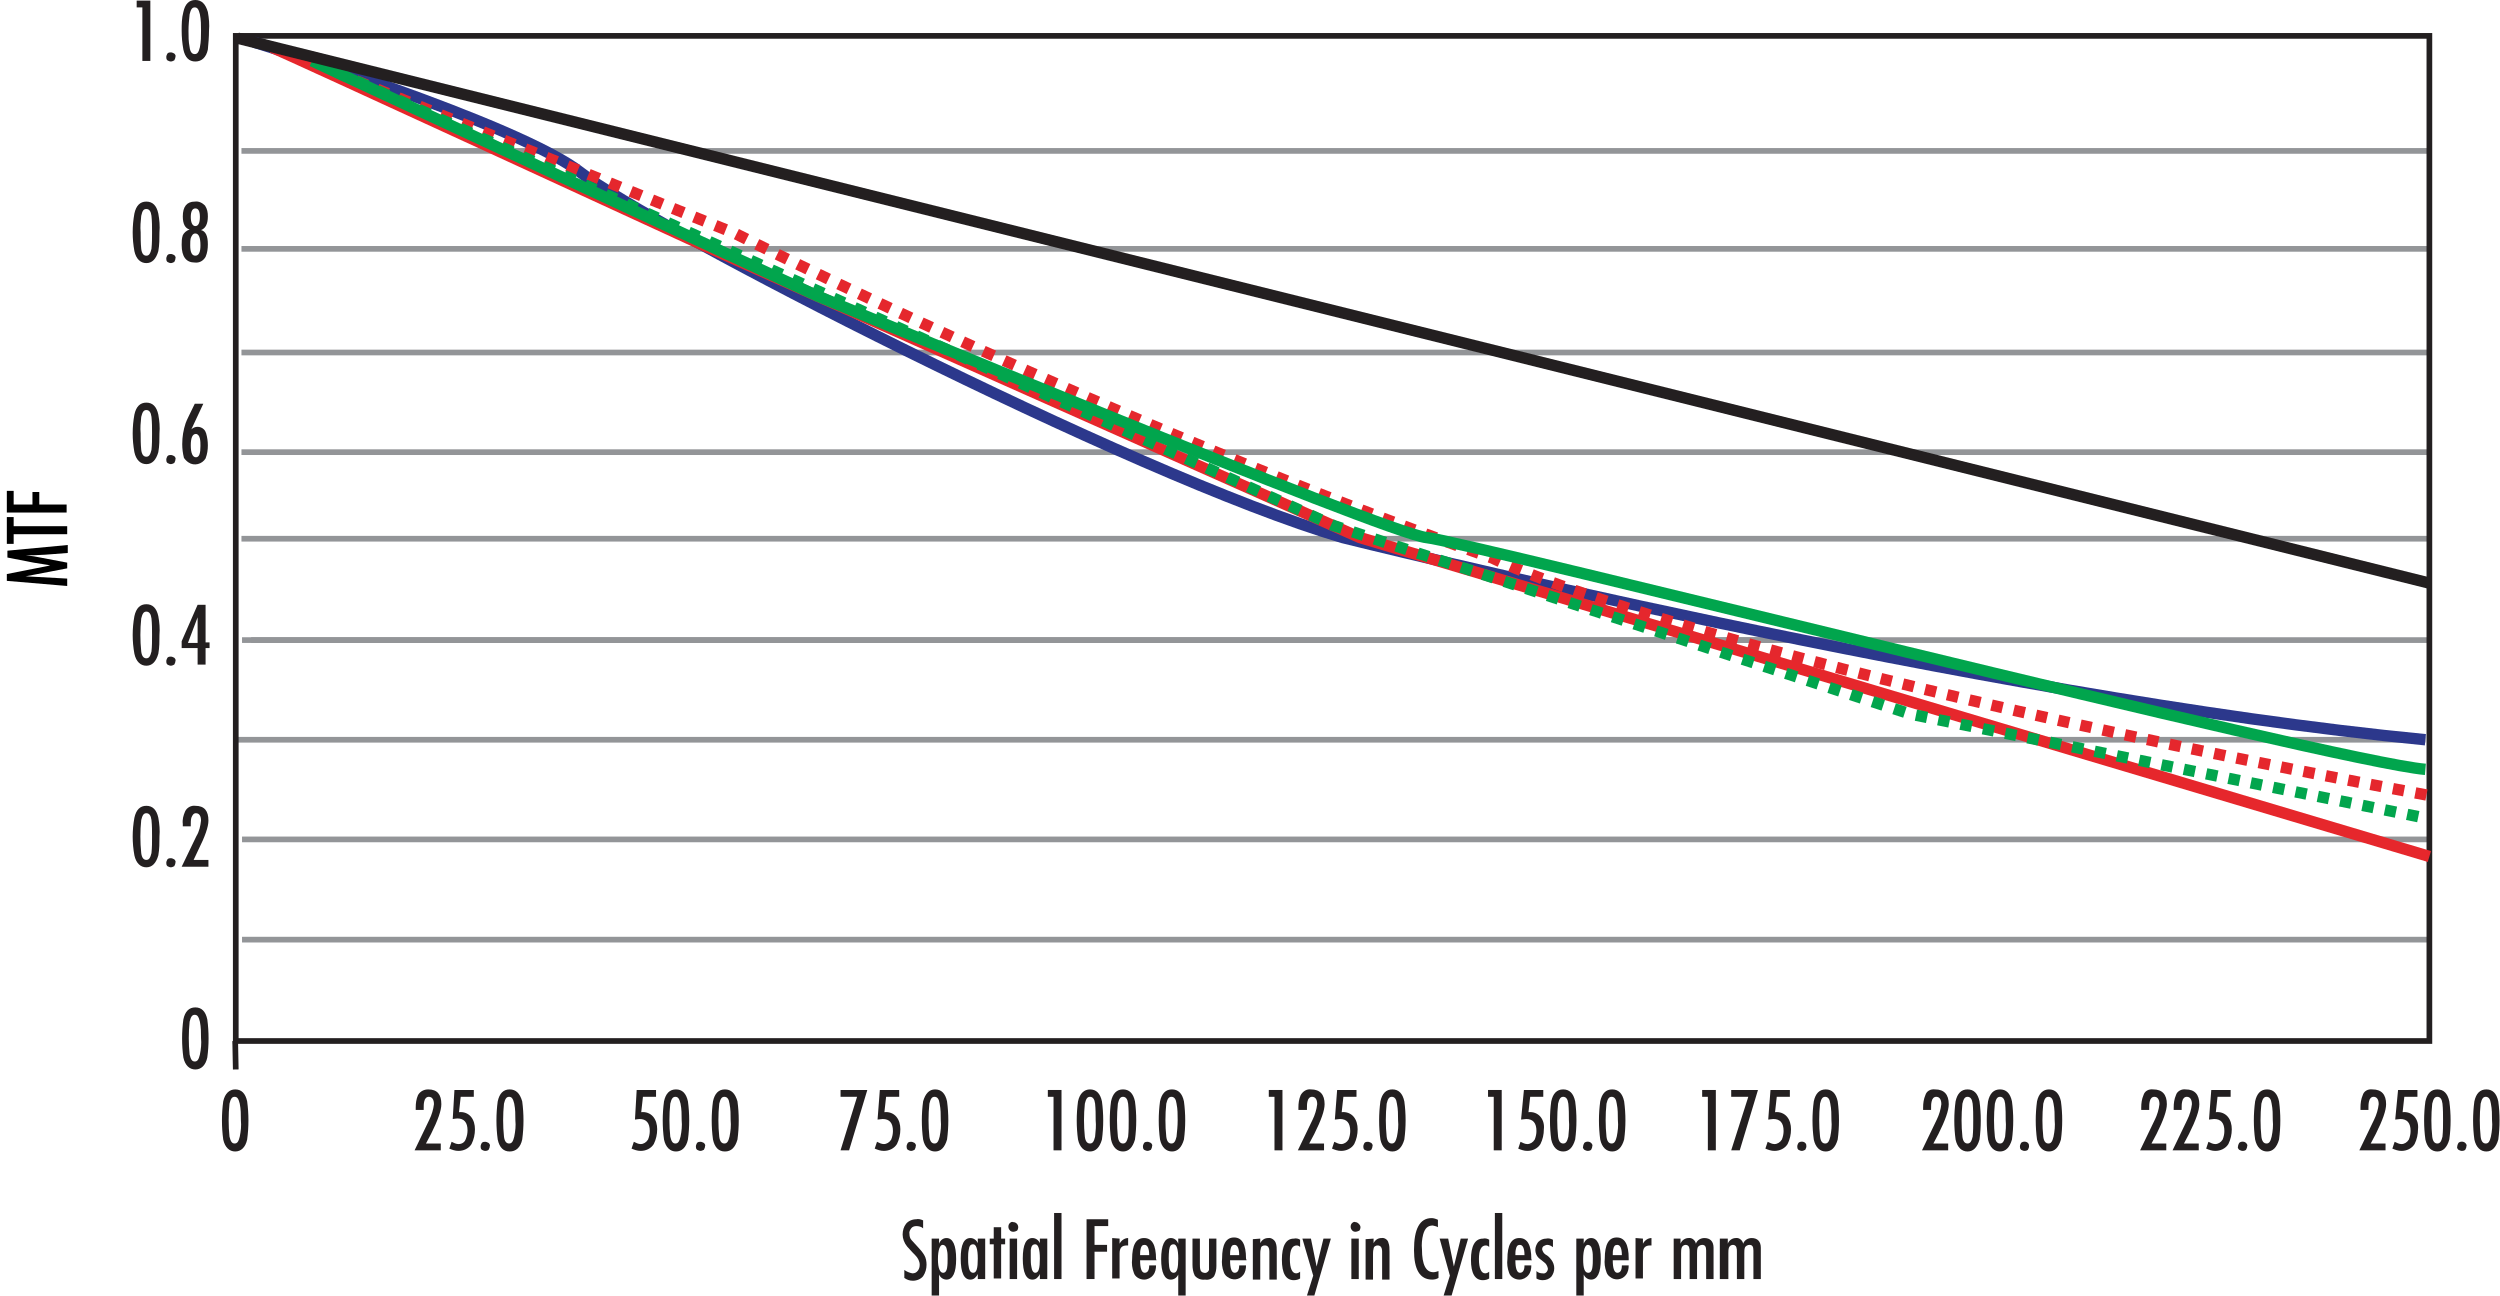 <?xml version="1.0" encoding="utf-8"?>
<!-- Generator: Adobe Illustrator 25.0.1, SVG Export Plug-In . SVG Version: 6.00 Build 0)  -->
<svg version="1.1" id="Layer_1" xmlns="http://www.w3.org/2000/svg" xmlns:xlink="http://www.w3.org/1999/xlink" x="0px" y="0px"
	 viewBox="0 0 439 227.5" style="enable-background:new 0 0 439 227.5;" xml:space="preserve">
<style type="text/css">
	.st0{fill:none;stroke:#939598;stroke-miterlimit:10;}
	.st1{fill:#231F20;}
	.st2{fill:none;stroke:#231F20;stroke-miterlimit:10;}
	.st3{fill:none;stroke:#2C388C;stroke-width:2;stroke-miterlimit:10;}
	.st4{fill:none;stroke:#E6272C;stroke-width:2;stroke-miterlimit:10;}
	.st5{fill:none;stroke:#E5272D;stroke-width:2;stroke-miterlimit:10;stroke-dasharray:2,2;}
	.st6{fill:none;stroke:#01A54D;stroke-width:2;stroke-miterlimit:10;}
	.st7{fill:none;stroke:#02A54D;stroke-width:2;stroke-miterlimit:10;stroke-dasharray:2,2;}
	.st8{fill:none;stroke:#231F20;stroke-width:2;stroke-miterlimit:10;}
</style>
<line class="st0" x1="42.4" y1="26.5" x2="426.5" y2="26.5"/>
<line class="st0" x1="42.4" y1="43.7" x2="426.5" y2="43.7"/>
<line class="st0" x1="42.4" y1="61.9" x2="426.5" y2="61.9"/>
<line class="st0" x1="426.5" y1="79.4" x2="42.4" y2="79.4"/>
<line class="st0" x1="426.5" y1="94.6" x2="42.4" y2="94.6"/>
<line class="st0" x1="311.6" y1="112.4" x2="44.1" y2="112.4"/>
<line class="st0" x1="425.9" y1="129.9" x2="41.7" y2="129.9"/>
<line class="st0" x1="426.6" y1="147.4" x2="42.5" y2="147.4"/>
<line class="st0" x1="426.6" y1="112.4" x2="42.5" y2="112.4"/>
<line class="st0" x1="426.6" y1="165" x2="42.5" y2="165"/>
<g>
	<path class="st1" d="M24,0.1h2.4v10.6H25V1.3h-1V0.1z"/>
	<path class="st1" d="M30,10.8c-0.2,0-0.4-0.1-0.6-0.2c-0.2-0.2-0.2-0.4-0.2-0.6c0-0.2,0.1-0.4,0.2-0.6c0.2-0.2,0.4-0.2,0.6-0.2
		c0.2,0,0.4,0.1,0.6,0.2c0.2,0.2,0.3,0.4,0.2,0.6c0,0.2-0.1,0.4-0.2,0.6C30.4,10.7,30.2,10.8,30,10.8z"/>
	<path class="st1" d="M34.3,0c1.1,0,1.8,0.7,2.2,2.1c0.2,1.1,0.3,2.2,0.2,3.3c0,1.1-0.1,2.2-0.2,3.3c-0.3,1.4-1.1,2.1-2.2,2.1
		s-1.8-0.7-2.1-2.1c-0.2-1.1-0.3-2.2-0.3-3.3c0-1.1,0-2.2,0.3-3.3C32.5,0.7,33.2,0,34.3,0z M35.3,5.4c0-1,0-1.9-0.2-2.9
		c-0.2-0.8-0.4-1.2-0.9-1.2s-0.7,0.4-0.9,1.2c-0.1,1-0.2,1.9-0.2,2.9c0,1,0,1.9,0.2,2.9c0.1,0.8,0.4,1.2,0.9,1.2s0.7-0.4,0.9-1.2
		C35.3,7.3,35.3,6.4,35.3,5.4L35.3,5.4z"/>
</g>
<g>
	<path class="st1" d="M25.7,35.4c1.1,0,1.8,0.7,2.1,2.1c0.2,1.1,0.3,2.2,0.2,3.3c0,1.1,0,2.2-0.2,3.3c-0.4,1.4-1.1,2.1-2.1,2.1
		s-1.8-0.7-2.1-2.1c-0.2-1.1-0.3-2.2-0.3-3.3c0-1.1,0.1-2.2,0.3-3.3C23.9,36.1,24.6,35.4,25.7,35.4z M26.7,40.8c0-1,0-1.9-0.1-2.9
		c-0.1-0.8-0.4-1.2-0.9-1.2S25,37,24.8,37.9c-0.1,1-0.2,1.9-0.1,2.9c0,1,0,1.9,0.1,2.9c0.1,0.8,0.4,1.2,0.9,1.2s0.7-0.4,0.9-1.2
		C26.7,42.7,26.7,41.7,26.7,40.8L26.7,40.8z"/>
	<path class="st1" d="M30,46.2c-0.2,0-0.4-0.1-0.6-0.2c-0.2-0.2-0.2-0.4-0.2-0.6c0-0.2,0.1-0.4,0.2-0.6c0.2-0.2,0.4-0.2,0.6-0.2
		c0.2,0,0.4,0.1,0.6,0.2c0.2,0.2,0.3,0.4,0.2,0.6c0,0.2-0.1,0.4-0.2,0.6C30.4,46.1,30.2,46.2,30,46.2z"/>
	<path class="st1" d="M33.3,40.3L33.3,40.3c-0.8-0.2-1.2-1-1.2-2.3c0-1.7,0.7-2.6,2.1-2.6c0.7-0.1,1.3,0.2,1.8,0.7
		c0.4,0.6,0.5,1.2,0.5,1.9c0,1.3-0.4,2.1-1.2,2.4l0,0c0.8,0.2,1.2,1,1.2,2.5c0,0.8-0.1,1.5-0.4,2.2c-0.4,0.7-1.1,1.1-1.9,1
		c-1.5,0-2.3-1-2.3-3.1c0-0.6,0-1.1,0.2-1.7C32.3,40.9,32.7,40.5,33.3,40.3z M34.3,44.9c0.6,0,0.9-0.6,0.9-1.8
		c0-1.4-0.3-2.1-0.9-2.1c-0.4,0-0.6,0.3-0.8,0.8c-0.1,0.4-0.1,0.8-0.1,1.3C33.4,44.3,33.7,44.9,34.3,44.9L34.3,44.9z M34.3,39.7
		c0.5,0,0.8-0.5,0.8-1.6s-0.3-1.5-0.8-1.5s-0.8,0.5-0.8,1.5S33.8,39.7,34.3,39.7L34.3,39.7z"/>
</g>
<g>
	<path class="st1" d="M25.7,70.7c1.1,0,1.8,0.7,2.1,2.1c0.2,1.1,0.3,2.2,0.2,3.3c0,1.1,0,2.2-0.2,3.3c-0.4,1.4-1.1,2.1-2.1,2.1
		s-1.8-0.7-2.1-2.1c-0.2-1.1-0.3-2.2-0.3-3.3c0-1.1,0.1-2.2,0.3-3.3C23.9,71.4,24.6,70.7,25.7,70.7z M26.7,76.1c0-1,0-1.9-0.1-2.9
		c-0.1-0.8-0.4-1.2-0.9-1.2s-0.7,0.4-0.9,1.2c-0.1,1-0.2,1.9-0.1,2.9c0,1,0,1.9,0.1,2.9c0.1,0.8,0.4,1.2,0.9,1.2s0.7-0.4,0.9-1.2
		C26.7,78.1,26.7,77.1,26.7,76.1L26.7,76.1z"/>
	<path class="st1" d="M30,81.5c-0.2,0-0.4-0.1-0.6-0.2c-0.2-0.2-0.2-0.4-0.2-0.6c0-0.2,0.1-0.4,0.2-0.6c0.2-0.2,0.4-0.2,0.6-0.2
		c0.2,0,0.4,0.1,0.6,0.2c0.2,0.2,0.3,0.4,0.2,0.6c0,0.2-0.1,0.4-0.2,0.6C30.4,81.4,30.2,81.5,30,81.5z"/>
	<path class="st1" d="M34.2,70.9h1.5l-2.1,4.5l0,0c0.6-0.6,1.6-0.6,2.2,0c0.2,0.2,0.3,0.4,0.4,0.7c0.2,0.7,0.3,1.4,0.3,2.1
		c0,0.8-0.1,1.5-0.4,2.3c-0.6,1-2,1.4-3,0.7c-0.3-0.2-0.6-0.5-0.8-0.8C32.1,79.6,32,78.8,32,78c0-1.3,0.2-2.5,0.6-3.7
		C32.8,73.7,33.4,72.6,34.2,70.9z M35.2,78.3c0-0.4,0-0.9-0.1-1.3c-0.1-0.5-0.4-0.8-0.7-0.8c-0.6,0-0.9,0.7-0.9,2s0.3,2.1,0.9,2.1
		S35.2,79.6,35.2,78.3L35.2,78.3z"/>
</g>
<g>
	<path class="st1" d="M25.7,106.1c1.1,0,1.8,0.7,2.1,2.1c0.2,1.1,0.3,2.2,0.2,3.3c0,1.1,0,2.2-0.2,3.3c-0.4,1.4-1.1,2.1-2.1,2.1
		s-1.8-0.7-2.1-2.1c-0.2-1.1-0.3-2.2-0.3-3.3c0-1.1,0.1-2.2,0.3-3.3C23.9,106.8,24.6,106.1,25.7,106.1z M26.7,111.5
		c0-1,0-1.9-0.1-2.9c-0.1-0.8-0.4-1.2-0.9-1.2s-0.7,0.4-0.9,1.2c-0.2,1.9-0.2,3.9,0,5.8c0.1,0.8,0.4,1.2,0.9,1.2s0.7-0.4,0.9-1.2
		C26.7,113.5,26.7,112.5,26.7,111.5L26.7,111.5z"/>
	<path class="st1" d="M30,116.9c-0.2,0-0.4-0.1-0.6-0.2c-0.2-0.2-0.2-0.4-0.2-0.6c0-0.2,0.1-0.4,0.2-0.6c0.2-0.2,0.4-0.2,0.6-0.2
		c0.2,0,0.4,0.1,0.6,0.2c0.2,0.2,0.3,0.4,0.2,0.6c0,0.2-0.1,0.4-0.2,0.6C30.4,116.8,30.2,116.9,30,116.9z"/>
	<path class="st1" d="M36.1,106.2v6.6h0.7v1h-0.7v2.9h-1.4v-2.9h-2.8v-1.2l2.8-6.4L36.1,106.2z M34.7,112.9v-4.5l-1.7,4.5H34.7z"/>
</g>
<g>
	<path class="st1" d="M25.7,141.5c1.1,0,1.8,0.7,2.1,2.1c0.2,1.1,0.3,2.2,0.2,3.3c0,1.1,0,2.2-0.2,3.3c-0.4,1.4-1.1,2.1-2.1,2.1
		s-1.8-0.7-2.1-2.1c-0.2-1.1-0.3-2.2-0.3-3.3c0-1.1,0.1-2.2,0.3-3.3C23.9,142.2,24.6,141.5,25.7,141.5z M26.7,146.9
		c0-1,0-1.9-0.1-2.9c-0.1-0.8-0.4-1.2-0.9-1.2s-0.7,0.4-0.9,1.2c-0.2,1.9-0.2,3.9,0,5.8c0.1,0.8,0.4,1.2,0.9,1.2s0.7-0.4,0.9-1.2
		C26.7,148.8,26.7,147.9,26.7,146.9L26.7,146.9z"/>
	<path class="st1" d="M30,152.3c-0.2,0-0.4-0.1-0.6-0.2c-0.2-0.2-0.2-0.4-0.2-0.6c0-0.2,0.1-0.4,0.2-0.6c0.2-0.2,0.4-0.2,0.6-0.2
		c0.2,0,0.4,0.1,0.6,0.2c0.2,0.2,0.3,0.4,0.2,0.6c0,0.2-0.1,0.4-0.2,0.6C30.4,152.2,30.2,152.3,30,152.3z"/>
	<path class="st1" d="M34.3,141.5c1.6,0,2.3,0.9,2.3,2.6c0,1.1-0.6,2.8-1.8,5.2L34,151h2.6v1.2h-4.7l2.6-5.4
		c0.5-0.8,0.7-1.8,0.8-2.7c0-0.8-0.3-1.3-0.9-1.3c-0.4,0-0.6,0.3-0.8,0.8c-0.1,0.4-0.1,0.8-0.1,1.2v0.3h-1.4v-0.4
		c-0.1-0.8,0.1-1.5,0.4-2.2C32.8,141.8,33.6,141.4,34.3,141.5z"/>
</g>
<g>
	<path class="st1" d="M34.3,176.9c1.1,0,1.8,0.7,2.1,2.1c0.3,2.2,0.3,4.5,0,6.7c-0.3,1.4-1.1,2.1-2.1,2.1s-1.8-0.7-2.1-2.1
		c-0.3-2.2-0.3-4.5,0-6.7C32.5,177.6,33.2,176.9,34.3,176.9z M35.3,182.3c0-1,0-1.9-0.2-2.9c-0.2-0.8-0.4-1.2-0.9-1.2
		s-0.7,0.4-0.9,1.2c-0.2,1.9-0.2,3.9,0,5.8c0.2,0.8,0.4,1.2,0.9,1.2s0.7-0.4,0.9-1.2C35.3,184.2,35.4,183.2,35.3,182.3L35.3,182.3z"
		/>
</g>
<g>
	<path class="st1" d="M41.3,191.3c1.1,0,1.8,0.7,2.1,2.1c0.3,2.2,0.3,4.5,0,6.7c-0.3,1.4-1.1,2.1-2.1,2.1s-1.8-0.7-2.1-2.1
		c-0.3-2.2-0.3-4.5,0-6.7C39.5,192,40.3,191.3,41.3,191.3z M42.3,196.7c0-1,0-1.9-0.2-2.9c-0.2-0.8-0.4-1.2-0.9-1.2
		s-0.7,0.4-0.9,1.2c-0.2,1.9-0.2,3.9,0,5.8c0.2,0.8,0.4,1.2,0.9,1.2s0.7-0.4,0.9-1.2C42.3,198.6,42.4,197.7,42.3,196.7L42.3,196.7z"
		/>
</g>
<g>
	<path class="st1" d="M184,191.4h2.4V202H185v-9.4h-1V191.4z"/>
	<path class="st1" d="M191.4,191.3c1.1,0,1.8,0.7,2.1,2.1c0.3,2.2,0.3,4.5,0,6.7c-0.4,1.4-1.1,2.1-2.1,2.1s-1.8-0.7-2.1-2.1
		c-0.3-2.2-0.3-4.5,0-6.7C189.6,192,190.4,191.3,191.4,191.3z M192.4,196.7c0-1,0-1.9-0.1-2.9c-0.1-0.8-0.4-1.2-0.9-1.2
		s-0.7,0.4-0.9,1.2c-0.2,1.9-0.2,3.9,0,5.8c0.1,0.8,0.4,1.2,0.9,1.2s0.7-0.4,0.9-1.2C192.4,198.6,192.5,197.7,192.4,196.7
		L192.4,196.7z"/>
	<path class="st1" d="M197.2,191.3c1.1,0,1.8,0.7,2.1,2.1c0.3,2.2,0.3,4.5,0,6.7c-0.4,1.4-1.1,2.1-2.1,2.1s-1.8-0.7-2.1-2.1
		c-0.3-2.2-0.3-4.5,0-6.7C195.4,192,196.1,191.3,197.2,191.3z M198.2,196.7c0-1,0-1.9-0.1-2.9c-0.1-0.8-0.4-1.2-0.9-1.2
		s-0.7,0.4-0.9,1.2c-0.2,1.9-0.2,3.9,0,5.8c0.1,0.8,0.4,1.2,0.9,1.2s0.7-0.4,0.9-1.2C198.2,198.6,198.2,197.7,198.2,196.7
		L198.2,196.7z"/>
	<path class="st1" d="M201.5,202.1c-0.2,0-0.4-0.1-0.6-0.2c-0.2-0.2-0.2-0.4-0.2-0.6c0-0.2,0.1-0.4,0.2-0.6c0.2-0.2,0.4-0.2,0.6-0.2
		c0.2,0,0.4,0.1,0.6,0.2c0.2,0.2,0.3,0.4,0.2,0.6c0,0.2-0.1,0.4-0.2,0.6C201.9,202,201.7,202.1,201.5,202.1z"/>
	<path class="st1" d="M205.8,191.3c1.1,0,1.8,0.7,2.1,2.1c0.3,2.2,0.3,4.5,0,6.7c-0.4,1.4-1.1,2.1-2.1,2.1s-1.8-0.7-2.1-2.1
		c-0.3-2.2-0.3-4.5,0-6.7C204,192,204.7,191.3,205.8,191.3z M206.8,196.7c0-1,0-1.9-0.2-2.9c-0.1-0.8-0.4-1.2-0.9-1.2
		s-0.7,0.4-0.9,1.2c-0.2,1.9-0.2,3.9,0,5.8c0.1,0.8,0.4,1.2,0.9,1.2s0.7-0.4,0.9-1.2C206.7,198.6,206.8,197.7,206.8,196.7
		L206.8,196.7z"/>
</g>
<g>
	<path class="st1" d="M222.8,191.4h2.4V202h-1.4v-9.4h-1L222.8,191.4z"/>
	<path class="st1" d="M230.2,191.3c1.6,0,2.4,0.9,2.4,2.6c0,1.1-0.6,2.8-1.8,5.2l-0.9,1.7h2.6v1.2h-4.6l2.6-5.4
		c0.4-0.8,0.7-1.8,0.8-2.7c0-0.8-0.3-1.3-0.9-1.3c-0.4,0-0.7,0.3-0.8,0.8c-0.1,0.4-0.1,0.8-0.1,1.2v0.3H228v-0.4
		c0-0.8,0.1-1.5,0.4-2.2C228.8,191.6,229.5,191.2,230.2,191.3z"/>
	<path class="st1" d="M234.8,191.4h3.4v1.2h-2.3l-0.3,2.7c0.8-0.1,1.6,0.2,2.1,0.8c0.5,0.6,0.7,1.4,0.7,2.2c0,0.9-0.2,1.8-0.6,2.6
		c-0.5,0.8-1.4,1.2-2.3,1.2c-0.6,0-1.1-0.2-1.6-0.4l0.4-1.2c0.4,0.2,0.8,0.4,1.2,0.4c0.5,0,1-0.3,1.3-0.8c0.2-0.5,0.3-1,0.3-1.5
		c0-1.4-0.6-2.1-1.8-2.1c-0.3,0-0.6,0.1-0.9,0.1L234.8,191.4z"/>
	<path class="st1" d="M240.2,202.1c-0.2,0-0.4-0.1-0.6-0.2c-0.2-0.2-0.2-0.4-0.2-0.6c0-0.2,0.1-0.4,0.2-0.6c0.2-0.2,0.4-0.2,0.6-0.2
		c0.2,0,0.4,0.1,0.6,0.2c0.2,0.2,0.3,0.4,0.2,0.6c0,0.2-0.1,0.4-0.2,0.6C240.7,202,240.5,202.1,240.2,202.1z"/>
	<path class="st1" d="M244.5,191.3c1.1,0,1.8,0.7,2.1,2.1c0.3,2.2,0.3,4.5,0,6.7c-0.4,1.4-1.1,2.1-2.1,2.1s-1.8-0.7-2.1-2.1
		c-0.3-2.2-0.3-4.5,0-6.7C242.7,192,243.4,191.3,244.5,191.3z M245.5,196.7c0-1,0-1.9-0.2-2.9c-0.1-0.8-0.4-1.2-0.9-1.2
		s-0.7,0.4-0.9,1.2c-0.2,1.9-0.2,3.9,0,5.8c0.1,0.8,0.4,1.2,0.9,1.2s0.7-0.4,0.9-1.2C245.5,198.6,245.6,197.7,245.5,196.7
		L245.5,196.7z"/>
</g>
<g>
	<path class="st1" d="M261.3,191.4h2.4V202h-1.4v-9.4h-1L261.3,191.4z"/>
	<path class="st1" d="M267.6,191.4h3.4v1.2h-2.3l-0.3,2.7c0.8-0.1,1.6,0.2,2.1,0.8c0.5,0.6,0.7,1.4,0.6,2.2c0,0.9-0.2,1.8-0.6,2.6
		c-0.5,0.8-1.4,1.2-2.3,1.2c-0.6,0-1.1-0.2-1.6-0.4l0.4-1.2c0.4,0.2,0.8,0.4,1.2,0.4c0.5,0,1-0.3,1.3-0.8c0.2-0.5,0.3-1,0.3-1.5
		c0-1.4-0.6-2.1-1.8-2.1c-0.3,0-0.6,0.1-0.9,0.1L267.6,191.4z"/>
	<path class="st1" d="M274.5,191.3c1.1,0,1.8,0.7,2.1,2.1c0.3,2.2,0.3,4.5,0,6.7c-0.4,1.4-1.1,2.1-2.1,2.1s-1.8-0.7-2.1-2.1
		c-0.3-2.2-0.3-4.5,0-6.7C272.7,192,273.4,191.3,274.5,191.3z M275.5,196.7c0-1,0-1.9-0.1-2.9c-0.1-0.8-0.4-1.2-0.9-1.2
		s-0.7,0.4-0.9,1.2c-0.2,1.9-0.2,3.9,0,5.8c0.1,0.8,0.4,1.2,0.9,1.2s0.7-0.4,0.9-1.2C275.5,198.6,275.6,197.7,275.5,196.7
		L275.5,196.7z"/>
	<path class="st1" d="M278.8,202.1c-0.2,0-0.4-0.1-0.6-0.2c-0.2-0.2-0.3-0.4-0.2-0.6c0-0.2,0.1-0.4,0.2-0.6c0.3-0.3,0.9-0.3,1.2,0
		c0.2,0.2,0.3,0.4,0.2,0.6c0,0.2-0.1,0.4-0.2,0.6C279.3,202,279.1,202.1,278.8,202.1z"/>
	<path class="st1" d="M283.1,191.3c1.1,0,1.8,0.7,2.1,2.1c0.3,2.2,0.3,4.5,0,6.7c-0.4,1.4-1.1,2.1-2.1,2.1s-1.8-0.7-2.1-2.1
		c-0.3-2.2-0.3-4.5,0-6.7C281.3,192,282,191.3,283.1,191.3z M284.1,196.7c0-1,0-1.9-0.2-2.9c-0.1-0.8-0.4-1.2-0.9-1.2
		s-0.7,0.4-0.9,1.2c-0.2,1.9-0.2,3.9,0,5.8c0.1,0.8,0.4,1.2,0.9,1.2s0.7-0.4,0.9-1.2C284.1,198.6,284.2,197.7,284.1,196.7
		L284.1,196.7z"/>
</g>
<g>
	<path class="st1" d="M147.6,191.4h4.7l-3.2,10.6h-1.5l2.9-9.4h-2.9V191.4z"/>
	<path class="st1" d="M154.5,191.4h3.4v1.2h-2.3l-0.3,2.7c0.8-0.1,1.6,0.2,2.1,0.8c0.5,0.6,0.7,1.4,0.7,2.2c0,0.9-0.2,1.8-0.6,2.6
		c-0.5,0.8-1.4,1.2-2.3,1.2c-0.6,0-1.1-0.2-1.6-0.4l0.4-1.2c0.4,0.2,0.8,0.4,1.2,0.4c0.5,0,1-0.3,1.3-0.8c0.2-0.5,0.3-1,0.3-1.5
		c0-1.4-0.6-2.1-1.8-2.1c-0.3,0-0.6,0.1-0.9,0.1L154.5,191.4z"/>
	<path class="st1" d="M160,202.1c-0.2,0-0.4-0.1-0.6-0.2c-0.2-0.2-0.2-0.4-0.2-0.6c0-0.2,0.1-0.4,0.2-0.6c0.2-0.2,0.4-0.2,0.6-0.2
		c0.2,0,0.4,0.1,0.6,0.2c0.2,0.2,0.3,0.4,0.2,0.6c0,0.2-0.1,0.4-0.2,0.6C160.4,202,160.2,202.1,160,202.1z"/>
	<path class="st1" d="M164.2,191.3c1.1,0,1.8,0.7,2.1,2.1c0.3,2.2,0.3,4.5,0,6.7c-0.4,1.4-1.1,2.1-2.1,2.1s-1.8-0.7-2.1-2.1
		c-0.3-2.2-0.3-4.5,0-6.7C162.5,192,163.2,191.3,164.2,191.3z M165.2,196.7c0-1,0-1.9-0.2-2.9c-0.1-0.8-0.4-1.2-0.9-1.2
		s-0.7,0.4-0.9,1.2c-0.2,1.9-0.2,3.9,0,5.8c0.1,0.8,0.4,1.2,0.9,1.2s0.7-0.4,0.9-1.2C165.2,198.6,165.3,197.7,165.2,196.7
		L165.2,196.7z"/>
</g>
<g>
	<path class="st1" d="M111.8,191.4h3.4v1.2h-2.3l-0.3,2.7c0.8-0.1,1.6,0.2,2.1,0.8c0.5,0.6,0.7,1.4,0.7,2.2c0,0.9-0.2,1.8-0.6,2.6
		c-0.5,0.8-1.4,1.2-2.3,1.2c-0.6,0-1.1-0.2-1.6-0.4l0.4-1.2c0.4,0.2,0.8,0.4,1.2,0.4c0.5,0,1-0.3,1.3-0.8c0.2-0.5,0.3-1,0.3-1.5
		c0-1.4-0.6-2.1-1.8-2.1c-0.3,0-0.6,0.1-0.8,0.1L111.8,191.4z"/>
	<path class="st1" d="M118.7,191.3c1.1,0,1.8,0.7,2.1,2.1c0.3,2.2,0.3,4.5,0,6.7c-0.3,1.4-1.1,2.1-2.1,2.1s-1.8-0.7-2.1-2.1
		c-0.3-2.2-0.3-4.5,0-6.7C116.9,192,117.6,191.3,118.7,191.3z M119.7,196.7c0-1,0-1.9-0.2-2.9c-0.2-0.8-0.4-1.2-0.9-1.2
		s-0.7,0.4-0.9,1.2c-0.2,1.9-0.2,3.9,0,5.8c0.2,0.8,0.4,1.2,0.9,1.2s0.7-0.4,0.9-1.2C119.7,198.6,119.8,197.7,119.7,196.7
		L119.7,196.7z"/>
	<path class="st1" d="M123,202.1c-0.2,0-0.4-0.1-0.6-0.2c-0.2-0.2-0.2-0.4-0.2-0.6c0-0.2,0.1-0.4,0.2-0.6c0.2-0.2,0.4-0.2,0.6-0.2
		c0.2,0,0.4,0.1,0.6,0.2c0.2,0.2,0.3,0.4,0.2,0.6c0,0.2-0.1,0.4-0.2,0.6C123.4,202,123.2,202.1,123,202.1z"/>
	<path class="st1" d="M127.3,191.3c1.1,0,1.8,0.7,2.2,2.1c0.3,2.2,0.3,4.5,0,6.7c-0.4,1.4-1.1,2.1-2.2,2.1s-1.8-0.7-2.1-2.1
		c-0.3-2.2-0.3-4.5,0-6.7C125.5,192,126.2,191.3,127.3,191.3z M128.3,196.7c0-1,0-1.9-0.2-2.9c-0.1-0.8-0.4-1.2-0.9-1.2
		s-0.7,0.4-0.9,1.2c-0.2,1.9-0.2,3.9,0,5.8c0.1,0.8,0.4,1.2,0.9,1.2s0.7-0.4,0.9-1.2C128.3,198.6,128.4,197.7,128.3,196.7
		L128.3,196.7z"/>
</g>
<g>
	<path class="st1" d="M75.2,191.3c1.6,0,2.3,0.9,2.3,2.6c0,1.1-0.6,2.8-1.8,5.2l-0.9,1.7h2.6v1.2h-4.6l2.6-5.4
		c0.4-0.8,0.7-1.8,0.8-2.7c0-0.8-0.3-1.3-0.9-1.3c-0.4,0-0.7,0.3-0.8,0.8c-0.1,0.4-0.1,0.8-0.1,1.2v0.3H73v-0.4
		c0-0.8,0.1-1.5,0.4-2.2C73.8,191.6,74.5,191.3,75.2,191.3z"/>
	<path class="st1" d="M79.8,191.4h3.4v1.2h-2.3l-0.3,2.7c0.8-0.1,1.6,0.2,2.1,0.8c0.5,0.6,0.7,1.4,0.7,2.2c0,0.9-0.2,1.8-0.6,2.6
		c-0.5,0.8-1.4,1.2-2.3,1.2c-0.6,0-1.1-0.2-1.6-0.4l0.4-1.2c0.4,0.2,0.8,0.4,1.2,0.4c0.6,0,1.1-0.3,1.3-0.9c0.2-0.5,0.3-1,0.3-1.5
		c0-1.4-0.6-2.1-1.8-2.1c-0.3,0-0.6,0.1-0.8,0.1L79.8,191.4z"/>
	<path class="st1" d="M85.2,202.1c-0.2,0-0.4-0.1-0.6-0.2c-0.2-0.2-0.2-0.4-0.2-0.6c0-0.2,0.1-0.4,0.2-0.6c0.2-0.2,0.4-0.2,0.6-0.2
		c0.2,0,0.4,0.1,0.6,0.2c0.2,0.2,0.3,0.4,0.2,0.6c0,0.2-0.1,0.4-0.2,0.6C85.7,202,85.5,202.1,85.2,202.1z"/>
	<path class="st1" d="M89.5,191.3c1.1,0,1.8,0.7,2.2,2.1c0.3,2.2,0.3,4.5,0,6.7c-0.3,1.4-1.1,2.1-2.2,2.1s-1.8-0.7-2.1-2.1
		c-0.3-2.2-0.3-4.5,0-6.7C87.7,192,88.4,191.3,89.5,191.3z M90.5,196.7c0-1,0-1.9-0.2-2.9c-0.2-0.8-0.4-1.2-0.9-1.2
		s-0.7,0.4-0.9,1.2c-0.2,1.9-0.2,3.9,0,5.8c0.1,0.8,0.4,1.2,0.9,1.2s0.7-0.4,0.9-1.2C90.5,198.6,90.6,197.7,90.5,196.7L90.5,196.7z"
		/>
</g>
<g>
	<path class="st1" d="M298.9,191.4h2.4V202h-1.4v-9.4h-1L298.9,191.4z"/>
	<path class="st1" d="M304,191.4h4.7l-3.2,10.6H304l3-9.4h-3V191.4z"/>
	<path class="st1" d="M310.9,191.4h3.4v1.2h-2.3l-0.3,2.7c0.8-0.1,1.6,0.2,2.1,0.8c0.5,0.6,0.7,1.4,0.7,2.2c0,0.9-0.2,1.8-0.6,2.6
		c-0.5,0.8-1.4,1.2-2.3,1.2c-0.6,0-1.1-0.2-1.6-0.4l0.4-1.2c0.4,0.2,0.8,0.4,1.2,0.4c0.5,0,1-0.3,1.3-0.8c0.2-0.5,0.3-1,0.3-1.5
		c0-1.4-0.6-2.1-1.8-2.1c-0.3,0-0.6,0.1-0.9,0.1L310.9,191.4z"/>
	<path class="st1" d="M316.4,202.1c-0.2,0-0.4-0.1-0.6-0.2c-0.2-0.2-0.2-0.4-0.2-0.6c0-0.2,0.1-0.4,0.2-0.6c0.3-0.3,0.9-0.3,1.2,0
		c0.2,0.2,0.2,0.4,0.2,0.6c0,0.2-0.1,0.4-0.2,0.6C316.8,202,316.6,202.1,316.4,202.1z"/>
	<path class="st1" d="M320.6,191.3c1.1,0,1.8,0.7,2.1,2.1c0.3,2.2,0.3,4.5,0,6.7c-0.4,1.4-1.1,2.1-2.1,2.1s-1.8-0.7-2.1-2.1
		c-0.3-2.2-0.3-4.5,0-6.7C318.8,192,319.5,191.3,320.6,191.3z M321.6,196.7c0-1,0-1.9-0.2-2.9c-0.1-0.8-0.4-1.2-0.9-1.2
		s-0.7,0.4-0.9,1.2c-0.2,1.9-0.2,3.9,0,5.8c0.1,0.8,0.4,1.2,0.9,1.2s0.7-0.4,0.9-1.2C321.6,198.6,321.7,197.7,321.6,196.7
		L321.6,196.7z"/>
</g>
<g>
	<path class="st1" d="M339.8,191.3c1.6,0,2.4,0.9,2.4,2.6c0,1.1-0.6,2.8-1.8,5.2l-0.9,1.7h2.6v1.2h-4.6l2.6-5.4
		c0.4-0.8,0.7-1.8,0.8-2.7c0-0.8-0.3-1.3-0.9-1.3c-0.4,0-0.7,0.3-0.8,0.8c-0.1,0.4-0.1,0.8-0.1,1.2v0.3h-1.4v-0.4
		c0-0.8,0.1-1.5,0.4-2.2C338.3,191.6,339,191.2,339.8,191.3z"/>
	<path class="st1" d="M345.5,191.3c1.1,0,1.8,0.7,2.1,2.1c0.3,2.2,0.3,4.5,0,6.7c-0.4,1.4-1.1,2.1-2.1,2.1s-1.8-0.7-2.1-2.1
		c-0.3-2.2-0.3-4.5,0-6.7C343.7,192,344.4,191.3,345.5,191.3z M346.5,196.7c0-1,0-1.9-0.1-2.9c-0.1-0.8-0.4-1.2-0.9-1.2
		s-0.7,0.4-0.9,1.2c-0.2,1.9-0.2,3.9,0,5.8c0.1,0.8,0.4,1.2,0.9,1.2s0.7-0.4,0.9-1.2C346.5,198.6,346.5,197.7,346.5,196.7
		L346.5,196.7z"/>
	<path class="st1" d="M351.2,191.3c1.1,0,1.8,0.7,2.1,2.1c0.3,2.2,0.3,4.5,0,6.7c-0.4,1.4-1.1,2.1-2.1,2.1s-1.8-0.7-2.1-2.1
		c-0.3-2.2-0.3-4.5,0-6.7C349.4,192,350.1,191.3,351.2,191.3z M352.2,196.7c0-1,0-1.9-0.1-2.9c-0.1-0.8-0.4-1.2-0.9-1.2
		s-0.7,0.4-0.9,1.2c-0.2,1.9-0.2,3.9,0,5.8c0.1,0.8,0.4,1.2,0.9,1.2s0.7-0.4,0.9-1.2C352.2,198.6,352.3,197.7,352.2,196.7
		L352.2,196.7z"/>
	<path class="st1" d="M355.5,202.1c-0.2,0-0.4-0.1-0.6-0.2c-0.2-0.2-0.2-0.4-0.2-0.6c0-0.2,0.1-0.4,0.2-0.6c0.3-0.3,0.9-0.3,1.2,0
		c0.2,0.2,0.2,0.4,0.2,0.6c0,0.2-0.1,0.4-0.2,0.6C356,202,355.8,202.1,355.5,202.1z"/>
	<path class="st1" d="M359.8,191.3c1.1,0,1.8,0.7,2.1,2.1c0.3,2.2,0.3,4.5,0,6.7c-0.4,1.4-1.1,2.1-2.1,2.1s-1.8-0.7-2.1-2.1
		c-0.3-2.2-0.3-4.5,0-6.7C358,192,358.8,191.3,359.8,191.3z M360.8,196.7c0-1,0-1.9-0.2-2.9c-0.1-0.8-0.4-1.2-0.9-1.2
		s-0.7,0.4-0.9,1.2c-0.2,1.9-0.2,3.9,0,5.8c0.1,0.8,0.4,1.2,0.9,1.2s0.7-0.4,0.9-1.2C360.8,198.6,360.9,197.7,360.8,196.7
		L360.8,196.7z"/>
</g>
<g>
	<path class="st1" d="M378.1,191.3c1.6,0,2.4,0.9,2.4,2.6c0,1.1-0.6,2.8-1.8,5.2l-0.9,1.7h2.6v1.2h-4.6l2.6-5.4
		c0.4-0.8,0.7-1.8,0.8-2.7c0-0.8-0.3-1.3-0.9-1.3c-0.4,0-0.7,0.3-0.8,0.8c-0.1,0.4-0.1,0.8-0.1,1.2v0.3h-1.4v-0.4
		c0-0.8,0.1-1.5,0.4-2.2C376.6,191.6,377.3,191.2,378.1,191.3z"/>
	<path class="st1" d="M383.8,191.3c1.6,0,2.4,0.9,2.4,2.6c0,1.1-0.6,2.8-1.8,5.2l-0.9,1.7h2.6v1.2h-4.6l2.6-5.4
		c0.4-0.8,0.7-1.8,0.8-2.7c0-0.8-0.3-1.3-0.9-1.3c-0.4,0-0.7,0.3-0.8,0.8c-0.1,0.4-0.1,0.8-0.1,1.2v0.3h-1.4v-0.4
		c0-0.8,0.1-1.5,0.4-2.2C382.3,191.6,383.1,191.2,383.8,191.3z"/>
	<path class="st1" d="M388.3,191.4h3.4v1.2h-2.3l-0.3,2.7c0.8-0.1,1.6,0.2,2.1,0.8c0.5,0.6,0.7,1.4,0.7,2.2c0,0.9-0.2,1.8-0.6,2.6
		c-0.5,0.8-1.4,1.2-2.3,1.2c-0.6,0-1.1-0.2-1.6-0.4l0.4-1.2c0.4,0.2,0.8,0.4,1.2,0.4c0.5,0,1-0.3,1.3-0.8c0.2-0.5,0.3-1,0.3-1.5
		c0-1.4-0.6-2.1-1.8-2.1c-0.3,0-0.6,0.1-0.9,0.1L388.3,191.4z"/>
	<path class="st1" d="M393.8,202.1c-0.2,0-0.4-0.1-0.6-0.2c-0.2-0.2-0.3-0.4-0.2-0.6c0-0.2,0.1-0.4,0.2-0.6c0.3-0.3,0.9-0.3,1.2,0
		c0.2,0.2,0.3,0.4,0.2,0.6c0,0.2-0.1,0.4-0.2,0.6C394.3,202,394.1,202.1,393.8,202.1z"/>
	<path class="st1" d="M398.1,191.3c1.1,0,1.8,0.7,2.1,2.1c0.3,2.2,0.3,4.5,0,6.7c-0.4,1.4-1.1,2.1-2.1,2.1s-1.8-0.7-2.1-2.1
		c-0.3-2.2-0.3-4.5,0-6.7C396.3,192,397,191.3,398.1,191.3z M399.1,196.7c0-1,0-1.9-0.2-2.9c-0.1-0.8-0.4-1.2-0.9-1.2
		s-0.7,0.4-0.9,1.2c-0.2,1.9-0.2,3.9,0,5.8c0.1,0.8,0.4,1.2,0.9,1.2s0.7-0.4,0.9-1.2C399.1,198.6,399.2,197.7,399.1,196.7
		L399.1,196.7z"/>
</g>
<g>
	<path class="st1" d="M416.6,191.3c1.6,0,2.4,0.9,2.4,2.6c0,1.1-0.6,2.8-1.8,5.2l-0.9,1.7h2.6v1.2h-4.6l2.6-5.4
		c0.4-0.8,0.7-1.8,0.8-2.7c0-0.8-0.3-1.3-0.9-1.3c-0.4,0-0.7,0.3-0.8,0.8c-0.1,0.4-0.1,0.8-0.1,1.2v0.3h-1.4v-0.4
		c0-0.8,0.1-1.5,0.4-2.2C415.1,191.6,415.8,191.2,416.6,191.3z"/>
	<path class="st1" d="M421.1,191.4h3.4v1.2h-2.3l-0.3,2.7c0.8-0.1,1.6,0.2,2.1,0.8c0.5,0.6,0.7,1.4,0.6,2.2c0,0.9-0.2,1.8-0.6,2.6
		c-0.5,0.8-1.4,1.2-2.3,1.2c-0.6,0-1.1-0.2-1.6-0.4l0.4-1.2c0.4,0.2,0.8,0.4,1.2,0.4c0.5,0,1-0.3,1.3-0.8c0.2-0.5,0.3-1,0.3-1.5
		c0-1.4-0.6-2.1-1.8-2.1c-0.3,0-0.6,0.1-0.9,0.1L421.1,191.4z"/>
	<path class="st1" d="M428,191.3c1.1,0,1.8,0.7,2.1,2.1c0.3,2.2,0.3,4.5,0,6.7c-0.4,1.4-1.1,2.1-2.1,2.1s-1.8-0.7-2.1-2.1
		c-0.3-2.2-0.3-4.5,0-6.7C426.2,192,426.9,191.3,428,191.3z M429,196.7c0-1,0-1.9-0.1-2.9c-0.1-0.8-0.4-1.2-0.9-1.2
		s-0.7,0.4-0.9,1.2c-0.2,1.9-0.2,3.9,0,5.8c0.1,0.8,0.4,1.2,0.9,1.2s0.7-0.4,0.9-1.2C429,198.6,429,197.7,429,196.7L429,196.7z"/>
	<path class="st1" d="M432.3,202.1c-0.2,0-0.4-0.1-0.6-0.2c-0.2-0.2-0.3-0.4-0.2-0.6c0-0.2,0.1-0.4,0.2-0.6c0.3-0.3,0.9-0.3,1.2,0
		c0.2,0.2,0.3,0.4,0.2,0.6c0,0.2-0.1,0.4-0.2,0.6C432.8,202,432.6,202.1,432.3,202.1z"/>
	<path class="st1" d="M436.6,191.3c1.1,0,1.8,0.7,2.1,2.1c0.3,2.2,0.3,4.5,0,6.7c-0.4,1.4-1.1,2.1-2.1,2.1s-1.8-0.7-2.1-2.1
		c-0.3-2.2-0.3-4.5,0-6.7C434.8,192,435.5,191.3,436.6,191.3z M437.6,196.7c0-1,0-1.9-0.2-2.9c-0.1-0.8-0.4-1.2-0.9-1.2
		s-0.7,0.4-0.9,1.2c-0.2,1.9-0.2,3.9,0,5.8c0.1,0.8,0.4,1.2,0.9,1.2s0.7-0.4,0.9-1.2C437.6,198.6,437.7,197.7,437.6,196.7
		L437.6,196.7z"/>
</g>
<rect x="41.4" y="6.3" class="st2" width="385.2" height="176.5"/>
<line class="st2" x1="41.3" y1="182.8" x2="41.4" y2="187.8"/>
<path class="st3" d="M425.9,129.9c-77.9-7.5-190.1-35.5-190.1-35.5c-37.3-11-122.7-55.3-133.7-64s-57.5-23-57.5-23"/>
<path class="st4" d="M47.7,8.3c1.2,0.4,75.2,34.5,75.2,34.5l115.9,51.6l187.8,56"/>
<path class="st5" d="M51.4,9.7L129.1,41c0,0,67.4,34.1,133,57c0,0,33.7,17.3,164.5,41.7"/>
<path class="st6" d="M54.8,10.7L143.6,52c0,0,99.9,41.7,106.9,42.4s159.2,39.3,175.4,40.7"/>
<polyline class="st7" points="59,12.6 234.2,92.3 335.5,125.4 426.6,143.8 "/>
<line class="st8" x1="426.6" y1="102.4" x2="41.7" y2="6.7"/>
<path class="st1" d="M162.1,214.3v1.4c-0.3-0.3-0.8-0.4-1.2-0.4c-0.3,0-0.7,0.1-0.9,0.4c-0.2,0.3-0.4,0.6-0.3,1
	c0,0.4,0.1,0.8,0.4,1.1l1.1,1.2c0.4,0.4,0.8,0.9,1.1,1.4c0.3,0.5,0.4,1.1,0.4,1.7c0,0.7-0.2,1.4-0.6,2c-0.4,0.5-1.1,0.8-1.8,0.8
	c-0.6,0-1.1-0.2-1.5-0.5v-1.4c0.4,0.3,0.9,0.5,1.4,0.6c0.4,0,0.7-0.1,1-0.5c0.2-0.3,0.3-0.6,0.3-1c0-0.6-0.3-1.2-0.8-1.7
	c-0.2-0.2-0.7-0.7-1.4-1.5c-0.5-0.6-0.8-1.4-0.8-2.1c0-0.7,0.2-1.4,0.6-1.9c0.4-0.5,1.1-0.8,1.8-0.8
	C161.2,214,161.7,214.1,162.1,214.3z"/>
<path class="st1" d="M164.9,217.5v0.9c0.2-0.6,0.7-1,1.3-1c1.1,0,1.7,1.2,1.7,3.7c0,2.4-0.6,3.6-1.7,3.6c-0.6,0-1.1-0.4-1.3-0.9v3.7
	h-1.3v-10L164.9,217.5z M165.6,223.5c0.4,0,0.6-0.3,0.7-0.8c0.1-0.6,0.1-1.1,0.1-1.7c0-0.5,0-1-0.1-1.4c-0.1-0.7-0.4-1-0.8-1
	s-0.8,0.8-0.8,2.5S165.1,223.5,165.6,223.5L165.6,223.5z"/>
<path class="st1" d="M171.7,224.6v-0.9c-0.1,0.3-0.3,0.5-0.5,0.7c-0.2,0.2-0.5,0.3-0.8,0.3c-1.1,0-1.7-1.2-1.7-3.7s0.6-3.6,1.7-3.6
	c0.6,0,1.1,0.4,1.3,0.9v-0.8h1.3v7.1L171.7,224.6z M170.9,223.5c0.6,0,0.8-0.8,0.8-2.5s-0.3-2.5-0.8-2.5s-0.7,0.3-0.8,1
	c-0.1,0.5-0.1,0.9-0.1,1.4c0,0.5,0,1,0.1,1.5C170.2,223.2,170.5,223.5,170.9,223.5L170.9,223.5z"/>
<path class="st1" d="M174.5,215.5h1.3v2h0.7v1h-0.7v6h-1.3v-6h-0.7v-1h0.7V215.5z"/>
<path class="st1" d="M177.9,216.3c-0.2,0-0.5-0.1-0.6-0.3c-0.3-0.3-0.3-0.9,0-1.2l0,0c0.2-0.2,0.4-0.3,0.6-0.2
	c0.5,0,0.9,0.4,0.9,0.9c0,0.2-0.1,0.5-0.2,0.6C178.4,216.2,178.2,216.3,177.9,216.3z M178.6,217.5v7.1h-1.3v-7.1H178.6z"/>
<path class="st1" d="M182.6,224.6v-0.9c-0.1,0.3-0.3,0.5-0.5,0.7c-0.2,0.2-0.5,0.3-0.8,0.3c-1.1,0-1.7-1.2-1.7-3.7s0.6-3.6,1.7-3.6
	c0.6,0,1.1,0.4,1.3,0.9v-0.8h1.3v7.1L182.6,224.6z M181.8,223.5c0.6,0,0.8-0.8,0.8-2.5s-0.3-2.5-0.8-2.5s-0.7,0.3-0.8,1
	c0,0.5,0,0.9,0,1.4c0,0.5,0,1,0.1,1.5C181.2,223.2,181.5,223.5,181.8,223.5L181.8,223.5z"/>
<path class="st1" d="M186.4,213v11.6h-1.3V213H186.4z"/>
<path class="st1" d="M190.8,214.1h3.8v1.2h-2.4v3.3h2.2v1.2h-2.2v4.8h-1.4L190.8,214.1z"/>
<path class="st1" d="M196.6,217.5v0.9c0.3-0.6,0.9-1,1.5-1v1.3h-0.2c-0.9,0-1.3,0.4-1.3,1.4v4.4h-1.3v-7.1L196.6,217.5z"/>
<path class="st1" d="M203.1,221.3h-2.9c0,1.5,0.3,2.2,0.8,2.2s0.8-0.4,0.8-1.3h1.2c0,0.6-0.1,1.2-0.5,1.7c-0.4,0.5-1,0.8-1.6,0.8
	c-0.8,0-1.6-0.5-1.8-1.2c-0.3-0.8-0.4-1.6-0.3-2.4c0-2.5,0.7-3.7,2.1-3.7s2.1,1.2,2.1,3.7L203.1,221.3z M200.2,220.4h1.6
	c0-1.2-0.3-1.8-0.8-1.8c-0.4,0-0.6,0.2-0.7,0.7C200.2,219.7,200.2,220,200.2,220.4L200.2,220.4z"/>
<path class="st1" d="M208.2,217.5v10h-1.3v-3.7c-0.2,0.5-0.7,0.9-1.3,0.9c-1.1,0-1.7-1.2-1.7-3.6s0.6-3.7,1.7-3.7
	c0.6,0,1.1,0.4,1.3,1v-0.9L208.2,217.5z M206.1,223.5c0.6,0,0.8-0.8,0.8-2.5s-0.3-2.5-0.8-2.5s-0.7,0.3-0.8,1c-0.1,1-0.1,1.9,0,2.9
	C205.4,223.2,205.7,223.5,206.1,223.5L206.1,223.5z"/>
<path class="st1" d="M209.4,217.5h1.3v4.5c0,0.3,0,0.7,0.1,1c0.1,0.4,0.6,0.6,1,0.5c0,0,0,0,0,0c0.2-0.1,0.4-0.2,0.5-0.5
	c0-0.3,0-0.7,0-1v-4.5h1.3v4.8c0,0.6-0.1,1.2-0.4,1.8c-0.4,0.5-1,0.7-1.6,0.6c-0.7,0.1-1.4-0.2-1.8-0.7c-0.3-0.6-0.4-1.3-0.4-1.9
	L209.4,217.5z"/>
<path class="st1" d="M218.9,221.3H216c0,1.5,0.3,2.2,0.8,2.2s0.8-0.4,0.8-1.3h1.2c0,0.6-0.1,1.2-0.5,1.7c-0.7,0.9-1.9,1-2.8,0.3
	c-0.3-0.2-0.5-0.5-0.6-0.8c-0.3-0.8-0.4-1.6-0.3-2.4c0-2.5,0.7-3.7,2.1-3.7s2.1,1.2,2.1,3.7L218.9,221.3z M216,220.4h1.6
	c0-1.2-0.3-1.8-0.8-1.8c-0.4,0-0.6,0.2-0.7,0.7C216,219.7,216,220,216,220.4z"/>
<path class="st1" d="M221.3,217.5v0.8c0.3-0.6,0.8-0.9,1.4-0.9c0.5-0.1,1.1,0.3,1.3,0.8c0.2,0.5,0.2,1,0.2,1.6v4.9h-1.3v-4.9
	c0-0.8-0.3-1.1-0.8-1.1c-0.4,0-0.7,0.2-0.7,0.6c-0.1,0.3-0.1,0.7-0.1,1v4.4h-1.3v-7.1L221.3,217.5z"/>
<path class="st1" d="M228.3,217.7v1.3l0,0c-0.1-0.2-0.4-0.3-0.6-0.3c-0.8,0-1.2,0.8-1.2,2.4s0.4,2.5,1.1,2.5c0.2,0,0.5-0.1,0.7-0.3
	v1.2c-0.3,0.2-0.7,0.3-1.1,0.3c-1.4,0-2.1-1.2-2.1-3.6s0.7-3.7,2.1-3.7C227.6,217.4,228,217.5,228.3,217.7z"/>
<path class="st1" d="M228.7,217.5h1.5l1,4.9l0,0l1.2-4.9h1.3l-2.9,10h-1.3l1.1-3.5L228.7,217.5z"/>
<path class="st1" d="M238,216.3c-0.2,0-0.5-0.1-0.6-0.3c-0.3-0.3-0.3-0.9,0-1.2l0,0c0.2-0.2,0.4-0.3,0.6-0.2c0.2,0,0.4,0.1,0.6,0.3
	c0.2,0.2,0.3,0.4,0.3,0.6c0,0.2-0.1,0.5-0.2,0.6C238.5,216.2,238.2,216.3,238,216.3z M238.6,217.5v7.1h-1.3v-7.1H238.6z"/>
<path class="st1" d="M241.2,217.5v0.8c0.3-0.6,0.8-0.9,1.4-0.9c0.5-0.1,1.1,0.3,1.2,0.8c0.2,0.5,0.2,1,0.2,1.6v4.9h-1.3v-4.9
	c0-0.8-0.3-1.1-0.8-1.1c-0.3,0-0.7,0.2-0.7,0.6c-0.1,0.3-0.1,0.7-0.1,1v4.4h-1.3v-7.1L241.2,217.5z"/>
<path class="st1" d="M252.5,214.2v1.3c-0.3-0.2-0.6-0.2-0.9-0.3c-0.9,0-1.4,0.5-1.7,1.6c-0.2,0.8-0.3,1.7-0.2,2.6c0,2.7,0.7,4,2,4
	c0.3,0,0.6-0.1,0.9-0.2v1.2c-0.3,0.2-0.7,0.3-1.1,0.3c-2.2,0-3.2-1.8-3.2-5.2c0-3.7,1-5.6,3.1-5.6
	C251.7,213.9,252.1,214,252.5,214.2z"/>
<path class="st1" d="M252.8,217.5h1.5l1,4.9l0,0l1.2-4.9h1.3l-2.9,10h-1.4l1.1-3.5L252.8,217.5z"/>
<path class="st1" d="M261.5,217.7v1.3l0,0c-0.1-0.2-0.4-0.3-0.6-0.3c-0.8,0-1.2,0.8-1.2,2.4s0.4,2.5,1.1,2.5c0.2,0,0.5-0.1,0.7-0.3
	v1.2c-0.3,0.2-0.7,0.3-1.1,0.3c-1.4,0-2.1-1.2-2.1-3.6s0.7-3.7,2.1-3.7C260.8,217.4,261.2,217.5,261.5,217.7z"/>
<path class="st1" d="M263.8,213v11.6h-1.3V213H263.8z"/>
<path class="st1" d="M269,221.3h-2.9c0,1.5,0.3,2.2,0.8,2.2s0.8-0.4,0.8-1.3h1.2c0,0.6-0.1,1.2-0.5,1.7c-0.4,0.5-1,0.8-1.6,0.8
	c-0.8,0-1.6-0.5-1.8-1.2c-0.3-0.8-0.4-1.6-0.3-2.4c0-2.5,0.7-3.7,2.1-3.7s2.1,1.2,2.1,3.7L269,221.3z M266.1,220.4h1.6
	c0-1.2-0.3-1.8-0.8-1.8c-0.4,0-0.6,0.2-0.7,0.7C266.1,219.7,266.1,220,266.1,220.4L266.1,220.4z"/>
<path class="st1" d="M272.7,217.7v1.3c-0.3-0.2-0.6-0.4-1-0.4c-0.2,0-0.4,0.1-0.6,0.2c-0.2,0.1-0.3,0.3-0.3,0.6
	c0.1,0.4,0.3,0.7,0.6,0.9c0.4,0.2,0.7,0.5,1,0.9c0.7,0.9,0.7,2.1,0,3c-0.4,0.4-0.9,0.6-1.5,0.6c-0.4,0-0.8-0.1-1.1-0.3v-1.3
	c0.3,0.3,0.7,0.4,1.1,0.4c0.4,0.1,0.8-0.2,0.9-0.7c0,0,0,0,0,0c0-0.1,0-0.1,0-0.2c-0.1-0.4-0.3-0.8-0.6-1l-1-0.8
	c-0.4-0.4-0.6-0.9-0.6-1.4c0-0.5,0.2-1,0.5-1.4c0.4-0.4,0.9-0.6,1.4-0.6C271.9,217.4,272.3,217.5,272.7,217.7z"/>
<path class="st1" d="M278.1,217.5v0.9c0.2-0.6,0.7-1,1.3-1c1.1,0,1.7,1.2,1.7,3.7c0,2.4-0.6,3.6-1.7,3.6c-0.6,0-1.1-0.4-1.3-0.9v3.7
	h-1.3v-10L278.1,217.5z M278.9,223.5c0.4,0,0.6-0.3,0.7-0.8c0.1-0.6,0.1-1.1,0.1-1.7c0-0.5,0-1-0.1-1.4c-0.1-0.7-0.4-1-0.8-1
	s-0.8,0.8-0.8,2.5S278.3,223.5,278.9,223.5L278.9,223.5z"/>
<path class="st1" d="M286.1,221.3h-2.9c0,1.5,0.3,2.2,0.8,2.2s0.8-0.4,0.8-1.3h1.2c0,0.6-0.1,1.2-0.5,1.7c-0.7,0.9-2,1-2.8,0.3
	c-0.3-0.2-0.5-0.5-0.6-0.8c-0.3-0.8-0.4-1.6-0.3-2.4c0-2.5,0.7-3.7,2.1-3.7s2.1,1.2,2.1,3.7V221.3z M283.2,220.4h1.6
	c0-1.2-0.3-1.8-0.8-1.8c-0.4,0-0.6,0.2-0.7,0.7C283.2,219.6,283.2,220,283.2,220.4L283.2,220.4z"/>
<path class="st1" d="M288.5,217.5v0.9c0.3-0.6,0.9-1,1.5-1v1.3h-0.2c-0.9,0-1.3,0.4-1.3,1.4v4.4h-1.3v-7.1L288.5,217.5z"/>
<path class="st1" d="M295.1,217.5v0.9c0.2-0.6,0.8-1,1.4-1c0.6-0.1,1.2,0.4,1.3,1l0,0c0.2-0.6,0.8-1,1.5-1c1,0,1.6,0.6,1.6,1.7v5.5
	h-1.3v-5c0-0.7-0.2-1-0.7-1c-0.3,0-0.7,0.2-0.8,0.5c-0.1,0.3-0.1,0.7-0.1,1v4.5h-1.3v-4.8c0-0.3,0-0.5-0.1-0.8
	c-0.1-0.3-0.4-0.4-0.6-0.4c-0.3,0-0.6,0.2-0.7,0.5c-0.1,0.3-0.1,0.7-0.1,1v4.5h-1.3v-7.1H295.1z"/>
<path class="st1" d="M303.4,217.5v0.9c0.2-0.6,0.8-1,1.4-1c0.6-0.1,1.2,0.4,1.3,1l0,0c0.2-0.6,0.8-1,1.5-1c1,0,1.6,0.6,1.6,1.7v5.5
	h-1.3v-5c0-0.7-0.2-1-0.7-1c-0.3,0-0.7,0.2-0.8,0.5c-0.1,0.3-0.1,0.7-0.1,1v4.5h-1.3v-4.8c0-0.3,0-0.5-0.1-0.8
	c-0.1-0.3-0.4-0.4-0.6-0.4c-0.3,0-0.6,0.2-0.7,0.5c-0.1,0.3-0.1,0.7-0.1,1v4.5H302v-7.1H303.4z"/>
<g>
	<path d="M1.2,102v-1.2l7.6-1.5l0,0l-0.4-0.1l-2.5-0.4l-4.6-0.9v-1.2l10.6-1v1.4l-3.9,0.3l-2,0.1H4.5v0L6,97.7l5.8,1.1v1l-7.3,1.4v0
		l7.3,0.4v1.3L1.2,102z"/>
	<path d="M1.2,95.4v-4.6h1.2v1.6h9.4v1.4H2.4v1.7H1.2z"/>
	<path d="M1.2,90v-3.8h1.2v2.4h3.3v-2.2h1.2v2.2h4.8V90H1.2z"/>
</g>
</svg>
